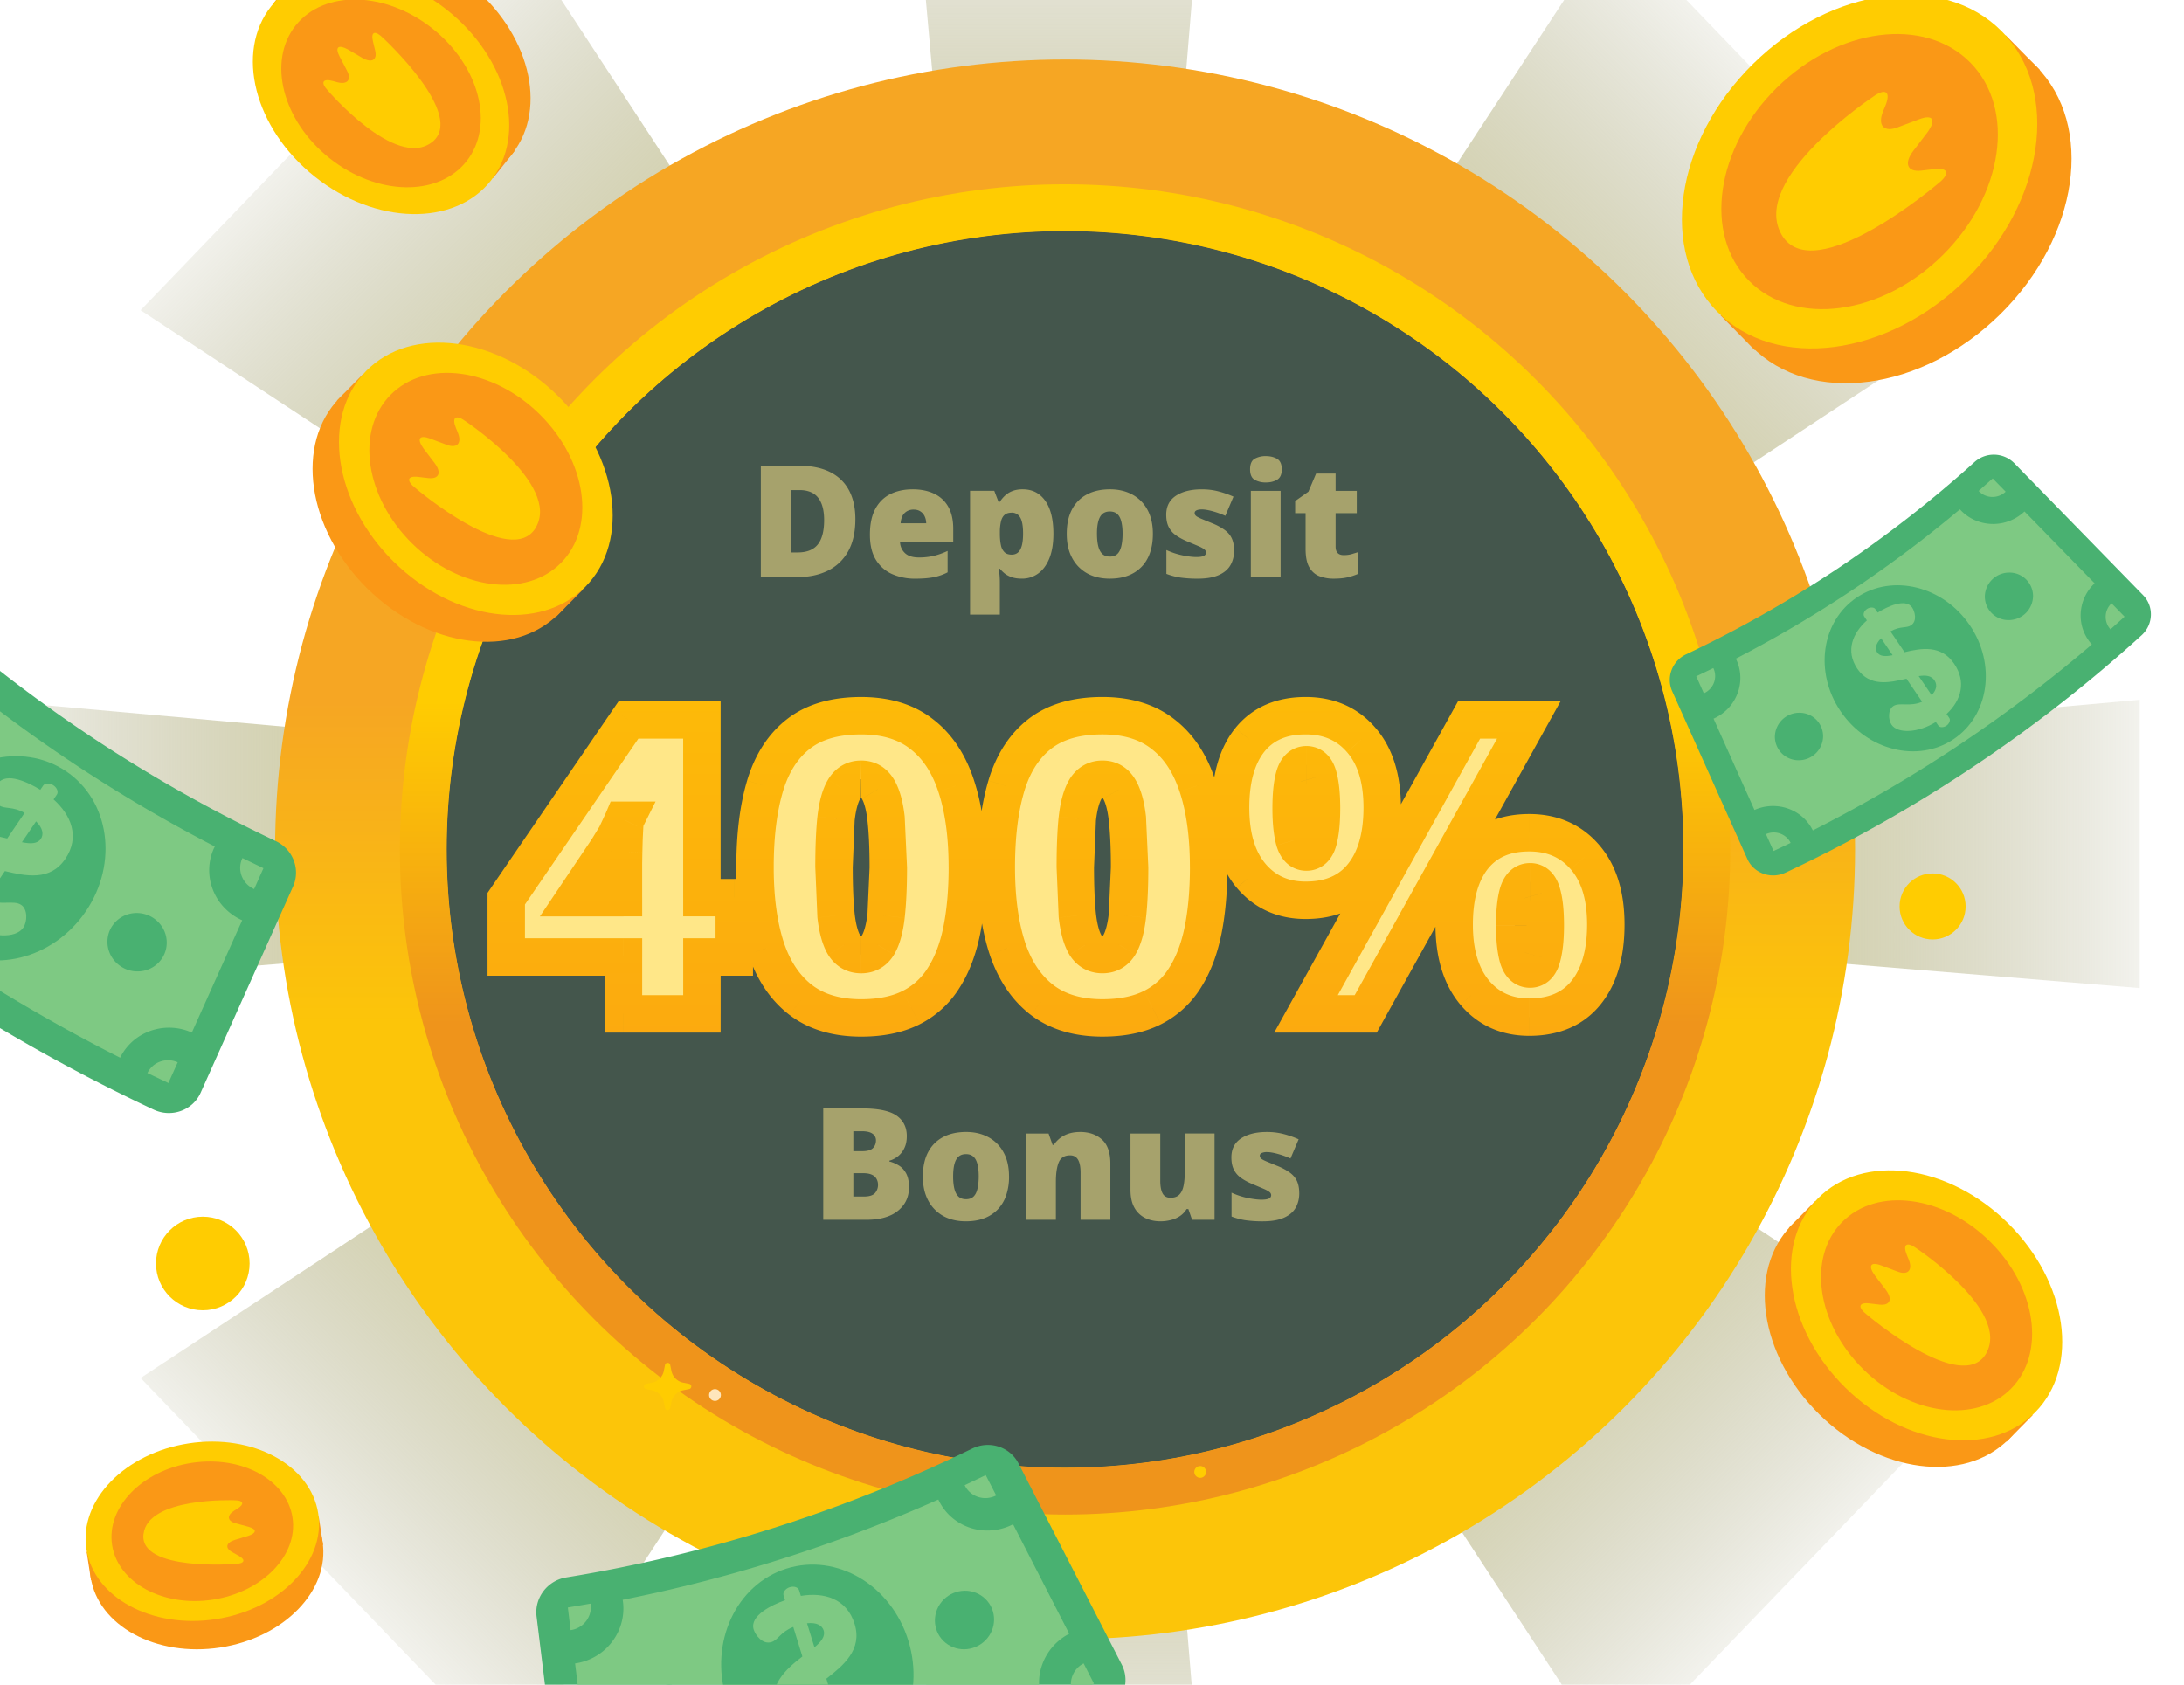 <svg xmlns="http://www.w3.org/2000/svg" xmlns:xlink="http://www.w3.org/1999/xlink" width="140" height="108" fill="none" xmlns:v="https://vecta.io/nano"><style><![CDATA[.B{fill:#ffcc01}.C{fill:#fa9816}.D{fill-rule:evenodd}.E{fill:#49b171}.F{fill:#7ec983}.G{color-interpolation-filters:sRGB}]]></style><g clip-path="url(#N)"><path d="M77.092-8.276H58.608l5.924 66.078h7.109l5.45-66.078z" fill="url(#C)"/><path d="M137.163 63.347V44.863l-66.078 5.924v7.109l66.078 5.45z" fill="url(#D)"/><path d="M-1 63.347V44.863l66.078 5.924v7.109L-1 63.347z" fill="url(#E)"/><path d="M127.236 19.887L103.441-4.85 66.462 51.613l4.998 4.998 55.777-36.724z" fill="url(#F)"/><path d="M9.012 19.887L32.807-4.85l36.979 56.463-4.998 4.998L9.012 19.887z" fill="url(#G)"/><path d="M77.093 116.505H58.609l5.924-66.078h7.109l5.45 66.078z" fill="url(#H)"/><path d="M127.236 88.342l-23.795 24.737-36.979-56.464 4.998-4.998 55.777 36.724z" fill="url(#I)"/><path d="M9.013 88.342l23.795 24.737 36.98-56.464-4.998-4.998L9.013 88.342z" fill="url(#J)"/><circle cx="68.274" cy="54.455" r="45.14" fill="#3a434b" stroke="url(#K)" stroke-width="11"/><g filter="url(#A)"><circle cx="68.274" cy="54.455" r="39.64" fill="#44564c"/></g><circle cx="68.274" cy="54.455" r="41.14" stroke="url(#L)" stroke-width="3"/><g fill="#a6a26c"><path d="M54.831 33.279c0 .83-.155 1.52-.464 2.07s-.745.964-1.309 1.24-1.219.41-1.977.41h-2.31V29.86h2.471c.768 0 1.419.132 1.953.395s.939.649 1.216 1.157.42 1.129.42 1.865zm-2.002.068c0-.433-.059-.791-.176-1.074s-.286-.5-.518-.64-.522-.215-.874-.215H50.7v3.999h.43c.586 0 1.016-.169 1.289-.508s.41-.863.41-1.562zm5.664-1.978c.537 0 1.001.094 1.392.283a2 2 0 0 1 .903.84c.212.374.317.843.317 1.406v.85h-3.413c.016.29.124.527.322.713s.498.278.889.278a4.08 4.08 0 0 0 .947-.102c.29-.068.588-.174.894-.317v1.372a3.31 3.31 0 0 1-.874.308c-.316.065-.715.098-1.196.098a3.59 3.59 0 0 1-1.494-.298 2.31 2.31 0 0 1-1.04-.923c-.254-.417-.376-.952-.376-1.607 0-.664.114-1.209.342-1.636s.547-.747.957-.952.887-.312 1.431-.312zm.068 1.299c-.225 0-.413.072-.566.215s-.238.361-.264.664h1.641c-.003-.163-.036-.311-.098-.444a.74.74 0 0 0-.273-.317c-.117-.078-.264-.117-.439-.117zm7.002-1.299c.612 0 1.092.246 1.44.737s.522 1.193.522 2.114c0 .628-.088 1.157-.264 1.587s-.417.749-.723.967a1.73 1.73 0 0 1-1.035.322c-.26 0-.482-.033-.664-.098s-.329-.147-.449-.244a2.14 2.14 0 0 1-.298-.298h-.059l.039.41c.013.146.02.317.02.513V39.4h-1.909v-7.934h1.553l.269.703h.088a2 2 0 0 1 .332-.396 1.42 1.42 0 0 1 .474-.293c.189-.075.41-.112.664-.112zm-.718 1.499c-.185 0-.332.044-.439.132s-.186.221-.234.4a2.97 2.97 0 0 0-.078.659v.151c0 .293.023.54.068.742a.86.86 0 0 0 .234.454c.11.104.264.151.459.151.159 0 .293-.046.4-.137s.189-.236.244-.435.083-.461.083-.786c0-.485-.064-.828-.19-1.03a.6.6 0 0 0-.547-.303zm9.058 1.353c0 .462-.064.872-.19 1.23s-.311.659-.552.903a2.37 2.37 0 0 1-.874.557c-.342.127-.727.186-1.157.186-.4 0-.768-.062-1.104-.186s-.622-.312-.869-.557-.439-.545-.576-.903-.2-.768-.2-1.23c0-.612.111-1.13.332-1.553a2.27 2.27 0 0 1 .957-.967c.413-.222.913-.332 1.489-.332.531 0 1.003.111 1.416.332a2.38 2.38 0 0 1 .972.967c.235.423.356.941.356 1.553zm-3.584 0c0 .316.028.583.083.801s.143.379.264.493.285.166.483.166.356-.055.474-.166.202-.278.254-.493.083-.485.083-.801-.028-.579-.083-.791-.138-.371-.259-.479-.277-.161-.479-.161c-.29 0-.5.12-.63.361s-.191.597-.191 1.069zm8.789 1.079c0 .351-.078.662-.234.933s-.407.482-.752.635-.793.23-1.353.23a7.96 7.96 0 0 1-1.059-.064c-.309-.042-.623-.124-.942-.244v-1.528c.348.16.703.275 1.064.347s.646.102.855.102c.215 0 .371-.023.469-.068s.151-.12.151-.215c0-.081-.034-.15-.103-.205s-.184-.125-.356-.2l-.718-.303c-.306-.127-.562-.265-.767-.415a1.43 1.43 0 0 1-.454-.537c-.101-.208-.151-.464-.151-.767 0-.54.208-.947.625-1.221s.968-.41 1.655-.41c.365 0 .708.041 1.03.122a6.19 6.19 0 0 1 1.001.347l-.522 1.23a5.4 5.4 0 0 0-.83-.298c-.28-.075-.503-.112-.669-.112-.15 0-.265.02-.347.059s-.122.096-.122.171c0 .068.028.129.083.181s.168.112.327.181l.698.288a3.8 3.8 0 0 1 .796.42c.208.15.368.325.469.537s.156.48.156.806zm2.983-3.833V37h-1.909v-5.532h1.909zm-.947-2.227c.274 0 .511.057.713.171s.308.34.308.679c0 .329-.103.552-.308.669s-.439.171-.713.171a1.42 1.42 0 0 1-.718-.171c-.195-.117-.293-.34-.293-.669 0-.338.098-.565.293-.679a1.42 1.42 0 0 1 .718-.171zm4.99 6.348c.172 0 .33-.018.474-.054l.449-.137v1.392c-.208.091-.43.164-.664.22s-.527.088-.889.088a2.51 2.51 0 0 1-.947-.166c-.273-.114-.487-.309-.64-.586s-.225-.669-.225-1.167v-2.28h-.669v-.776l.85-.601.493-1.162h1.25v1.108h1.357v1.431h-1.357v2.153c0 .179.046.314.137.405s.218.132.381.132zM52.772 71.061h2.49c1.032 0 1.768.153 2.207.459s.659.745.659 1.318c0 .313-.057.578-.171.796a1.43 1.43 0 0 1-.425.517c-.169.127-.343.213-.522.259v.049a2.17 2.17 0 0 1 .581.244c.195.111.356.278.483.503s.195.522.195.903c0 .433-.111.806-.332 1.118a2.11 2.11 0 0 1-.937.723c-.406.17-.89.249-1.45.249h-2.778V71.06zm1.929 2.739h.581c.319 0 .544-.065.674-.195s.195-.295.195-.483a.5.5 0 0 0-.225-.444c-.147-.104-.374-.156-.684-.156H54.7v1.279zm0 1.411v1.499h.679c.335 0 .57-.072.703-.215a.78.78 0 0 0 .2-.547.75.75 0 0 0-.088-.356.6.6 0 0 0-.288-.273c-.137-.068-.325-.107-.566-.107h-.64zm9.981.21a3.67 3.67 0 0 1-.191 1.23 2.41 2.41 0 0 1-.552.903 2.37 2.37 0 0 1-.874.557c-.342.127-.728.186-1.157.186-.4 0-.768-.062-1.104-.186s-.622-.312-.869-.557-.44-.545-.576-.903-.2-.768-.2-1.23c0-.612.111-1.13.332-1.553a2.27 2.27 0 0 1 .957-.967c.413-.222.913-.332 1.489-.332.531 0 1.003.111 1.416.332a2.38 2.38 0 0 1 .972.967c.235.423.356.941.356 1.553zm-3.584 0c0 .316.028.583.083.801s.143.379.264.493.285.166.483.166.356-.055.474-.166.202-.278.254-.493.083-.485.083-.801-.028-.579-.083-.791-.138-.371-.259-.479-.277-.161-.478-.161c-.29 0-.5.121-.63.361s-.19.597-.19 1.069zm8.14-2.852c.57 0 1.035.161 1.397.483s.542.838.542 1.548v3.6h-1.909v-3.018c0-.368-.054-.645-.161-.83s-.273-.283-.508-.283c-.361 0-.604.148-.728.444s-.186.715-.186 1.265V78.2h-1.909v-5.532h1.44l.259.732h.073a1.84 1.84 0 0 1 .42-.449c.163-.124.35-.218.561-.283s.448-.098.708-.098zm8.618.098V78.2h-1.44l-.239-.689h-.112a1.45 1.45 0 0 1-.435.454c-.172.114-.365.197-.576.249s-.431.083-.659.083c-.361 0-.689-.07-.981-.21a1.59 1.59 0 0 1-.693-.659c-.169-.299-.254-.685-.254-1.157v-3.603h1.909v3.022c0 .358.05.632.151.82s.273.278.508.278c.241 0 .426-.065.557-.195s.226-.322.278-.576.078-.563.078-.928v-2.422h1.909zm5.43 3.833c0 .352-.078.662-.234.933s-.407.482-.752.635-.793.23-1.353.23a7.96 7.96 0 0 1-1.06-.064c-.309-.042-.623-.124-.942-.244v-1.528c.348.16.703.275 1.064.347s.646.102.855.102c.215 0 .371-.023.469-.068s.151-.121.151-.215c0-.081-.034-.15-.102-.205s-.184-.125-.357-.2l-.718-.303c-.306-.127-.562-.265-.767-.415a1.43 1.43 0 0 1-.454-.537c-.101-.208-.151-.464-.151-.767 0-.54.208-.947.625-1.221s.968-.41 1.655-.41c.365 0 .708.041 1.03.122a5.91 5.91 0 0 1 1.001.347l-.522 1.23a5.4 5.4 0 0 0-.83-.298c-.28-.075-.503-.112-.669-.112a.82.82 0 0 0-.347.059c-.081.039-.122.096-.122.171 0 .068.028.129.083.181s.168.112.327.181l.698.288a3.8 3.8 0 0 1 .796.42c.208.15.368.326.469.537s.156.48.156.806z"/></g><g class="B"><circle cx="13" cy="81" r="3"/><circle cx="123.885" cy="58.111" r="2.117"/><circle cx="76.936" cy="94.364" r=".379"/></g><circle cx="45.832" cy="89.433" r=".379" fill="#fee6bc"/><path d="M43.793 89.128l.385-.078c.181-.037.181-.296 0-.333l-.385-.078a.96.96 0 0 1-.752-.751l-.078-.384c-.037-.181-.296-.181-.333 0l-.078.384a.96.96 0 0 1-.752.751l-.384.078c-.182.037-.182.296 0 .333l.384.078a.96.96 0 0 1 .752.751l.078.384c.037.181.296.181.333 0l.078-.384a.96.96 0 0 1 .752-.751z" class="B"/><g class="C"><path d="M14.113 105.621c4.104-.628 7.043-3.66 6.564-6.773s-4.194-5.128-8.299-4.5-7.043 3.66-6.564 6.772 4.195 5.128 8.299 4.501z"/><path d="M20.432 97.23l.279 1.818-14.876 2.259-.279-1.818 14.876-2.259z" class="D"/></g><path d="M13.836 103.803c4.104-.627 7.043-3.66 6.564-6.772s-4.194-5.128-8.299-4.5-7.043 3.66-6.564 6.773 4.194 5.128 8.299 4.5z" class="B"/><path d="M13.643 102.552c3.193-.489 5.48-2.848 5.107-5.269s-3.263-3.989-6.457-3.501-5.48 2.847-5.107 5.269 3.264 3.99 6.457 3.502z" class="C"/><path d="M9.199 98.357c.265-2.399 5.823-2.177 5.823-2.177.59-.002.67.242.192.542l-.205.127c-.485.303-.437.669.103.809l.827.226c.547.151.511.401-.041.583l-.836.252c-.567.171-.658.517-.191.779l.444.249c.463.262.356.497-.239.517 0 0-6.146.489-5.88-1.909l.002.002z" class="B D"/><g class="C"><path d="M116.613 90.664c-3.845-3.788-4.63-9.221-1.754-12.135s8.326-2.206 12.171 1.583 4.63 9.221 1.754 12.135-8.325 2.206-12.171-1.582z"/><path d="M116.35 77.012l-1.679 1.703 13.949 13.714 1.679-1.703-13.949-13.714z" class="D"/></g><path d="M118.29 88.96c-3.845-3.788-4.63-9.221-1.754-12.135s8.325-2.206 12.171 1.582 4.63 9.221 1.754 12.135-8.326 2.206-12.171-1.582z" class="B"/><path d="M119.447 87.789c-2.992-2.947-3.603-7.174-1.365-9.442s6.477-1.716 9.469 1.232 3.603 7.175 1.365 9.442-6.477 1.716-9.469-1.232z" class="C"/><path d="M127.323 86.756c1.548-2.729-4.476-6.73-4.476-6.73-.62-.452-.889-.256-.615.425l.119.29c.28.688-.05 1.038-.724.773l-1.044-.392c-.69-.258-.843.034-.401.645l.688.903c.467.612.299 1.046-.392.966l-.658-.077c-.687-.076-.753.252-.142.727 0 0 6.101 5.197 7.649 2.469l-.004.001z" class="B D"/><g class="C"><path d="M128.224 20.144c5.037-4.962 6.066-12.079 2.298-15.897s-10.906-2.889-15.943 2.073-6.065 12.079-2.298 15.897 10.906 2.889 15.943-2.073z"/><path d="M128.569 2.26l2.199 2.23-18.272 17.964-2.199-2.23L128.569 2.26z" class="D"/></g><path d="M126.027 17.913c5.037-4.962 6.066-12.079 2.298-15.897s-10.906-2.889-15.943 2.073-6.066 12.079-2.298 15.897 10.906 2.889 15.943-2.073z" class="B"/><path d="M124.512 16.378c3.919-3.861 4.72-9.398 1.789-12.368s-8.485-2.247-12.404 1.614-4.72 9.398-1.789 12.368 8.485 2.247 12.404-1.614z" class="C"/><path d="M114.194 15.025c-2.028-3.574 5.863-8.816 5.863-8.816.812-.592 1.166-.335.806.557l-.156.38c-.367.902.065 1.36.949 1.013l1.367-.514c.905-.338 1.105.044.526.845l-.902 1.183c-.612.801-.392 1.37.514 1.265l.861-.101c.9-.1.987.33.187.952 0 0-7.992 6.808-10.02 3.234l.005.001z" class="B D"/><g class="C"><path d="M23.555 37.738c-3.879-3.822-4.672-9.303-1.77-12.243s8.399-2.225 12.279 1.596 4.672 9.303 1.77 12.243-8.399 2.225-12.279-1.596z"/><path d="M23.29 23.965l-1.694 1.718 14.072 13.835 1.694-1.718L23.29 23.965z" class="D"/></g><path d="M25.247 36.02c-3.879-3.822-4.672-9.303-1.77-12.243s8.399-2.225 12.279 1.596 4.672 9.303 1.77 12.243-8.399 2.225-12.278-1.597z" class="B"/><path d="M26.414 34.838c-3.018-2.974-3.635-7.238-1.377-9.525s6.535-1.731 9.553 1.243 3.635 7.238 1.377 9.525-6.535 1.731-9.553-1.243z" class="C"/><path d="M34.36 33.796c1.562-2.753-4.515-6.79-4.515-6.79-.625-.456-.898-.258-.62.429l.12.293c.283.695-.05 1.047-.731.78l-1.053-.396c-.697-.26-.851.034-.405.651l.694.911c.472.617.302 1.055-.396.975l-.663-.078c-.693-.077-.76.255-.143.733 0 0 6.155 5.244 7.717 2.491l-.004.001z" class="B D"/><g class="C"><path d="M30.032-1.075c-3.887-3.089-8.935-3.202-11.276-.251s-1.087 7.847 2.8 10.936 8.935 3.202 11.276.251 1.087-7.847-2.799-10.936z"/><path d="M17.538.205l1.368-1.722L32.98 9.692l-1.368 1.722L17.538.205z" class="D"/></g><path d="M28.664.646c-3.887-3.089-8.935-3.202-11.276-.251s-1.087 7.847 2.799 10.937 8.935 3.202 11.276.251S32.551 3.735 28.664.646z" class="B"/><path d="M27.723 1.832c-3.024-2.404-6.952-2.491-8.773-.196s-.846 6.105 2.179 8.509 6.952 2.491 8.773.196.846-6.105-2.179-8.509z" class="C"/><path d="M27.657 9.139c-2.319 1.717-6.643-3.337-6.643-3.337-.481-.516-.332-.784.32-.609l.278.076c.66.179.942-.161.626-.748l-.474-.909c-.312-.602-.063-.774.545-.438l.901.528c.611.359.988.157.838-.466l-.143-.592c-.146-.619.147-.716.648-.211 0 0 5.425 4.992 3.106 6.709v-.004z" class="B D"/><path d="M114.457 55.945c8.332-3.912 16.028-9.042 22.821-15.215.76-.691.805-1.853.098-2.577l-8.257-8.461a1.85 1.85 0 0 0-2.555-.064c-5.514 4.979-11.741 9.131-18.474 12.317-.9.426-1.299 1.477-.9 2.368l4.818 10.752c.412.921 1.517 1.316 2.449.879z" class="E"/><g class="F"><path d="M112.466 51.925l-2.624-5.852c.149-.067.295-.146.435-.239 1.215-.81 1.618-2.361.993-3.607 2.565-1.326 5.06-2.795 7.453-4.39a77.77 77.77 0 0 0 6.913-5.184c.933 1.041 2.537 1.255 3.752.445a2.95 2.95 0 0 0 .388-.308l4.494 4.605c-.995.94-1.199 2.467-.416 3.618a2.75 2.75 0 0 0 .24.303c-2.727 2.331-5.601 4.504-8.583 6.492a90.78 90.78 0 0 1-9.306 5.43 2.68 2.68 0 0 0-.194-.334c-.784-1.151-2.29-1.538-3.545-.978zm1.223 2.633l-.486-1.081a1.21 1.21 0 0 1 1.493.41 1.22 1.22 0 0 1 .087.151l-1.094.52zm-4.47-10.111l-.486-1.089 1.095-.528c.256.526.085 1.176-.425 1.516a1.14 1.14 0 0 1-.184.101zm17.615-12.973l.903-.802.831.849c-.05.047-.103.091-.163.13a1.22 1.22 0 0 1-1.571-.178zm8.346 8.736a1.19 1.19 0 0 1 .176-1.532l.835.856-.902.813a1.21 1.21 0 0 1-.109-.137z"/></g><path d="M117.991 45.607c1.708 2.513 4.945 3.313 7.231 1.787s2.754-4.799 1.046-7.312-4.945-3.313-7.231-1.787-2.754 4.8-1.046 7.312z" class="E"/><path d="M124.094 46.285c-1.146.713-2.446.758-2.843.174-.211-.311-.241-.955.114-1.192.392-.262 1.076.064 1.848-.279l-1.005-1.479c-1.076.255-2.352.537-3.146-.632-.787-1.16-.287-2.304.61-3.103l-.173-.255c-.087-.128-.019-.347.187-.484.178-.118.436-.119.523.01l.155.228c.591-.369 1.784-.953 2.212-.323.167.246.34.861-.071 1.136-.308.206-.684.032-1.322.392l.904 1.333c1.062-.258 2.344-.49 3.181.743.769 1.132.486 2.316-.489 3.22l.18.265c.086.128-.01.365-.188.484-.206.138-.436.118-.522-.009l-.155-.228zm-2.772-4.281l-.738-1.087c-.365.363-.399.692-.25.911.179.264.534.267.988.176zm1.671 1.34l.831 1.224c.267-.285.402-.627.179-.956-.205-.301-.569-.337-1.01-.267z" class="F"/><g class="E"><path d="M130.324 38.208a1.56 1.56 0 0 1-1.544 1.545 1.51 1.51 0 0 1-1.546-1.501 1.56 1.56 0 0 1 1.544-1.544 1.51 1.51 0 0 1 1.546 1.501zm-13.458 8.987a1.56 1.56 0 0 1-1.545 1.544 1.51 1.51 0 0 1-1.546-1.501 1.56 1.56 0 0 1 1.544-1.544 1.51 1.51 0 0 1 1.547 1.501zM9.85 71.138a113.41 113.41 0 0 1-28.067-18.712c-.935-.849-.99-2.279-.121-3.169l10.154-10.405c.84-.861 2.236-.897 3.142-.079a93.74 93.74 0 0 0 22.72 15.148c1.107.524 1.598 1.817 1.108 2.912L12.86 70.056c-.507 1.133-1.866 1.619-3.012 1.081z"/></g><g class="F"><path d="M12.298 66.195l3.227-7.197a3.63 3.63 0 0 1-.535-.294c-1.494-.996-1.99-2.903-1.221-4.436a95.99 95.99 0 0 1-9.166-5.399 95.72 95.72 0 0 1-8.502-6.376c-1.147 1.28-3.12 1.543-4.613.547a3.6 3.6 0 0 1-.477-.379l-5.528 5.663c1.224 1.156 1.475 3.033.512 4.449a3.36 3.36 0 0 1-.295.373c3.354 2.867 6.888 5.539 10.555 7.984A111.52 111.52 0 0 0 7.7 67.809c.068-.14.149-.278.239-.411.964-1.416 2.817-1.891 4.359-1.202zm-1.504 3.237l.597-1.329c-.649-.291-1.429-.091-1.835.504a1.51 1.51 0 0 0-.107.185l1.346.639zm5.496-12.435l.598-1.338-1.347-.649c-.315.646-.104 1.445.522 1.864.072.049.148.09.226.124z"/></g><path d="M5.502 58.424c-2.1 3.091-6.082 4.075-8.893 2.198s-3.386-5.902-1.286-8.993 6.082-4.075 8.892-2.198 3.387 5.903 1.287 8.993z" class="E"/><path d="M-2.003 59.258c1.409.876 3.009.932 3.496.214.26-.382.296-1.174-.141-1.465-.482-.323-1.323.079-2.273-.344l1.236-1.819c1.324.314 2.893.66 3.869-.778.969-1.427.353-2.833-.75-3.816l.213-.314c.107-.157.023-.427-.23-.595-.219-.146-.536-.146-.643.012l-.19.28c-.727-.453-2.194-1.172-2.72-.397-.206.303-.419 1.059.087 1.397.379.253.842.04 1.626.482l-1.113 1.64c-1.306-.317-2.882-.603-3.912.914-.945 1.392-.597 2.849.602 3.961l-.221.326c-.107.157.012.449.231.595.253.169.536.145.642-.011l.19-.28zm3.409-5.265l.907-1.337c.449.447.491.851.308 1.121-.221.325-.657.328-1.215.216zm-2.055 1.648l-1.022 1.505c-.329-.351-.494-.771-.22-1.176.251-.37.699-.414 1.242-.329z" class="F"/><g class="E"><path d="M6.887 60.378c0 1.034.85 1.884 1.9 1.899s1.9-.811 1.901-1.846-.85-1.884-1.899-1.899-1.902.812-1.902 1.846zm63.981 49.36c-10.162 4.991-21.002 8.434-32.151 10.208-1.247.199-2.397-.651-2.549-1.886l-1.773-14.431c-.147-1.194.697-2.306 1.903-2.502a93.72 93.72 0 0 0 26.027-8.263c1.101-.536 2.417-.112 2.965.956l6.616 12.892c.567 1.104.097 2.468-1.039 3.026z"/></g><g class="F"><path d="M68.54 104.737l-3.6-7.018c-.179.092-.367.171-.564.233-1.711.544-3.51-.262-4.226-1.82a96.01 96.01 0 0 1-9.944 3.779 95.53 95.53 0 0 1-10.291 2.65c.282 1.696-.746 3.4-2.457 3.943-.197.064-.397.108-.594.136l.965 7.855c1.668-.233 3.29.745 3.793 2.381a3.39 3.39 0 0 1 .107.464 111.25 111.25 0 0 0 12.83-3.247 111.68 111.68 0 0 0 12.367-4.758 3.24 3.24 0 0 1-.171-.444c-.502-1.637.285-3.38 1.787-4.154zm1.587 3.197l-.664-1.297c-.633.325-.964 1.059-.754 1.748.021.069.047.136.077.2l1.341-.651zm-6.269-12.063l-.671-1.303-1.349.645c.307.649 1.063.985 1.781.757.083-.026.163-.059.238-.099zm-25.996 6.934l-1.462.25.175 1.451a1.5 1.5 0 0 0 1.287-1.701z"/></g><path d="M58.227 105.183c1.1 3.571-.622 7.294-3.844 8.315s-6.724-1.047-7.823-4.619.622-7.294 3.844-8.314 6.725 1.047 7.823 4.618z" class="E"/><path d="M54.186 111.562c1.565-.552 2.609-1.766 2.353-2.595-.136-.442-.731-.965-1.232-.807-.553.175-.766 1.083-1.689 1.56l-.647-2.102c1.073-.837 2.324-1.846 1.812-3.507-.508-1.648-1.991-2.046-3.447-1.8l-.112-.362c-.055-.182-.319-.285-.608-.193-.25.08-.449.328-.393.509l.1.324c-.809.285-2.286.98-2.011 1.875.108.351.565.989 1.145.806.434-.138.557-.632 1.393-.968l.584 1.893c-1.064.821-2.273 1.873-1.732 3.625.495 1.608 1.85 2.247 3.468 2.006l.116.377c.056.181.358.271.609.191.29-.091.448-.327.392-.508l-.1-.324zm-1.978-5.952l-.476-1.544c.629-.071.971.148 1.067.46.116.375-.155.718-.591 1.084zm.002 2.634l.535 1.738c-.48.038-.911-.096-1.055-.564-.132-.428.114-.804.52-1.174z" class="F"/><g class="E"><path d="M41.642 111.332c.807.647 2.003.515 2.67-.295s.554-1.991-.253-2.638-2.001-.514-2.669.296-.554 1.991.252 2.637zm18.975-6.009c.807.648 2.002.515 2.67-.296s.555-1.99-.252-2.637-2.002-.514-2.669.295-.555 1.992.251 2.638z"/></g><g filter="url(#B)"><path d="M47.069 61.352h-2.075V65h-5.027v-3.648h-7.515v-3.738l7.837-11.46h4.705v11.395h2.075v3.803zm-7.103-3.803v-2.191l.013-.748.026-.902.039-.773.039-.348h-.142l-.451.967-.541.889-2.088 3.107h3.107zm22.043-1.947c0 1.513-.12 2.866-.361 4.061-.241 1.186-.627 2.196-1.16 3.029A5.19 5.19 0 0 1 58.4 64.6c-.868.438-1.934.657-3.197.657-1.573 0-2.862-.382-3.867-1.147-1.005-.773-1.749-1.878-2.23-3.313-.473-1.444-.709-3.175-.709-5.195 0-2.037.215-3.777.645-5.221.438-1.452 1.156-2.565 2.153-3.339s2.333-1.16 4.009-1.16c1.573 0 2.857.387 3.854 1.16 1.005.765 1.749 1.873 2.23 3.326.481 1.444.722 3.188.722 5.234zm-8.547 0l.129 3.094c.095.834.266 1.461.516 1.882a1.22 1.22 0 0 0 1.096.619 1.19 1.19 0 0 0 1.083-.619c.249-.421.421-1.044.516-1.869.094-.834.142-1.869.142-3.107l-.142-3.12c-.095-.834-.266-1.461-.516-1.882-.249-.43-.61-.645-1.083-.645s-.838.215-1.096.645c-.249.421-.421 1.048-.516 1.882-.086.834-.129 1.873-.129 3.12zm24.015 0c0 1.513-.12 2.866-.361 4.061-.241 1.186-.627 2.196-1.16 3.029a5.19 5.19 0 0 1-2.088 1.908c-.868.438-1.934.657-3.197.657-1.573 0-2.862-.382-3.867-1.147-1.005-.773-1.749-1.878-2.23-3.313-.473-1.444-.709-3.175-.709-5.195 0-2.037.215-3.777.645-5.221.438-1.452 1.156-2.565 2.153-3.339s2.333-1.16 4.009-1.16c1.573 0 2.857.387 3.854 1.16 1.005.765 1.749 1.873 2.23 3.326.481 1.444.722 3.188.722 5.234zm-8.546 0l.129 3.094c.095.834.266 1.461.516 1.882a1.22 1.22 0 0 0 1.096.619 1.19 1.19 0 0 0 1.083-.619c.249-.421.421-1.044.516-1.869.094-.834.142-1.869.142-3.107l-.142-3.12c-.095-.834-.266-1.461-.516-1.882-.249-.43-.61-.645-1.083-.645s-.838.215-1.096.645c-.249.421-.421 1.048-.516 1.882-.086.834-.129 1.873-.129 3.12zm14.76-9.719c1.478 0 2.664.516 3.558 1.547.902 1.031 1.353 2.479 1.353 4.344s-.421 3.322-1.263 4.37-2.058 1.573-3.648 1.573c-1.444 0-2.608-.524-3.493-1.573-.877-1.048-1.315-2.505-1.315-4.37s.412-3.313 1.237-4.344c.834-1.031 2.024-1.547 3.571-1.547zm.052 3.145c-.37 0-.627.253-.773.761-.138.498-.206 1.177-.206 2.037 0 .842.069 1.521.206 2.037.146.507.404.761.773.761s.623-.249.761-.748c.138-.507.206-1.19.206-2.05s-.069-1.538-.206-2.037c-.138-.507-.391-.761-.761-.761zM98 46.154L87.546 65h-3.828l10.454-18.846H98zm.026 7.232c1.478 0 2.664.516 3.558 1.547.902 1.031 1.353 2.479 1.353 4.344 0 1.856-.421 3.309-1.263 4.357s-2.058 1.573-3.648 1.573c-1.444 0-2.608-.524-3.493-1.573-.876-1.048-1.315-2.501-1.315-4.357 0-1.865.412-3.313 1.237-4.344.834-1.031 2.024-1.547 3.571-1.547zm.051 3.145c-.369 0-.627.253-.773.761-.138.498-.206 1.177-.206 2.037 0 .842.069 1.521.206 2.037.146.507.404.761.773.761s.623-.249.761-.748c.146-.507.219-1.19.219-2.05 0-.894-.073-1.581-.219-2.062-.138-.49-.391-.735-.761-.735z" fill="#ffe788"/><path d="M47.069 61.352v1.2h1.2v-1.2h-1.2zm-2.075 0v-1.2h-1.2v1.2h1.2zm0 3.648v1.2h1.2V65h-1.2zm-5.027 0h-1.2v1.2h1.2V65zm0-3.648h1.2v-1.2h-1.2v1.2zm-7.515 0h-1.2v1.2h1.2v-1.2zm0-3.738l-.991-.677-.209.306v.371h1.2zm7.837-11.46v-1.2h-.633l-.357.523.99.677zm4.705 0h1.2v-1.2h-1.2v1.2zm0 11.395h-1.2v1.2h1.2v-1.2zm2.075 0h1.2v-1.2h-1.2v1.2zm-7.103 0v1.2h1.2v-1.2h-1.2zm.039-3.841l-1.198-.067-.001.016v.016l1.2.034zm.039-.773l-1.196-.096-.002.023-.001.023 1.199.05zm.039-.348l1.073.537.868-1.737h-1.942v1.2zm-.142 0v-1.2h-.796l-.31.733 1.106.467zm-.451.967l1.051.58.004-.007.004-.008-1.059-.565zm-.541.889l.996.669.005-.008.005-.008-1.006-.654zm-2.088 3.107l-.996-.669-1.257 1.869h2.253v-1.2zm10.209 2.603h-2.075v2.4h2.075v-2.4zm-3.275 1.2V65h2.4v-3.648h-2.4zm1.2 2.448h-5.027v2.4h5.027v-2.4zM41.166 65v-3.648h-2.4V65h2.4zm-1.2-4.848h-7.515v2.4h7.515v-2.4zm-6.315 1.2v-3.738h-2.4v3.738h2.4zm-.21-3.061l7.838-11.46-1.981-1.355-7.838 11.46 1.981 1.355zm6.847-10.937h4.705v-2.4h-4.705v2.4zm3.505-1.2v11.395h2.4V46.154h-2.4zm1.2 12.595h2.075v-2.4h-2.075v2.4zm.875-1.2v3.803h2.4v-3.803h-2.4zm-4.703 0v-2.191h-2.4v2.191h2.4zm0-2.191l.012-.713-2.399-.069-.013.782h2.4zm.012-.713l.006-.226.006-.225.003-.113.003-.113.007-.226-2.399-.069-.001.028-.001.028-.001.028-.001.028v.028l-.001.028-.001.021v.021l-.007.24-.003.113-.003.113-.003.113-.003.113 2.399.069zm.024-.87l.039-.79-2.398-.1-.038.757 2.396.133zm.037-.744l.019-.211.001-.01-.012.058-.021.078-.024.069a1.17 1.17 0 0 1-.048.109l-2.147-1.073c-.07.14-.096.265-.099.278l-.019.099-.017.127-.026.285 2.392.191zm-1.157-1.644h-.142v2.4h.142v-2.4zm-1.247.733l-.404.869 2.118 1.129a13.23 13.23 0 0 0 .498-1.065l-2.211-.934zm-.396.854l-.497.815 2.012 1.308.586-.964-2.101-1.159zm-.487.8l-2.088 3.107 1.992 1.339 2.088-3.107-1.992-1.339zm-1.092 4.976h3.107v-2.4H36.86v2.4zm24.789.914l1.176.239V59.9l-1.176-.237zm-1.16 3.029l-1.011-.646-.005.008 1.016.639zm-9.152 1.418l-.732.951.005.004.727-.955zm-2.23-3.313l-1.14.373.003.008 1.138-.382zm-.064-10.416l-1.149-.347-.001.004 1.15.342zm10.016-3.339l-.736.948.009.007.727-.955zm2.23 3.326l-1.139.377.001.002 1.138-.38zm-7.696 8.327l-1.194.123.001.012 1.192-.135zm.516 1.882l-1.033.611.007.012.008.012 1.018-.636zm2.178 0l1.027.621.006-.009-1.033-.611zm.516-1.869l1.192.137v-.001l-1.192-.135zm0-6.226l-1.192.135 1.192-.135zm-.516-1.882l-1.038.602.005.009 1.033-.611zm-2.178 0l-1.029-.617-.004.006 1.033.611zm-.516 1.882l-1.192-.135-.001.012 1.194.123zm7.218 3.12c0 1.451-.116 2.723-.337 3.824l2.353.474c.26-1.288.385-2.724.385-4.297h-2.4zm-.337 3.822c-.218 1.072-.558 1.937-.995 2.622l2.022 1.293c.628-.983 1.061-2.138 1.325-3.437l-2.352-.477zm-1 2.629a3.99 3.99 0 0 1-1.613 1.475l1.082 2.142a6.39 6.39 0 0 0 2.563-2.34l-2.032-1.278zm-1.613 1.475c-.658.332-1.526.529-2.656.529v2.4c1.397 0 2.66-.242 3.738-.786l-1.082-2.142zm-2.656.529c-1.376 0-2.391-.332-3.141-.902l-1.453 1.91c1.261.959 2.824 1.392 4.594 1.392v-2.4zm-3.136-.898c-.782-.602-1.404-1.49-1.824-2.743l-2.276.763c.542 1.617 1.408 2.938 2.636 3.883l1.463-1.902zm-1.821-2.735c-.423-1.291-.649-2.89-.649-4.822h-2.4c0 2.107.246 3.972.769 5.568l2.281-.747zm-.649-4.822c0-1.959.207-3.577.595-4.878l-2.3-.685c-.472 1.586-.694 3.448-.694 5.563h2.4zm.593-4.874c.381-1.263.977-2.145 1.739-2.737l-1.471-1.896c-1.231.955-2.071 2.298-2.566 3.94l2.298.693zm1.739-2.737c.727-.564 1.777-.908 3.273-.908v-2.4c-1.855 0-3.477.429-4.745 1.412l1.471 1.896zm3.273-.908c1.373 0 2.38.335 3.119.908l1.471-1.896c-1.255-.974-2.818-1.412-4.59-1.412v2.4zm3.128.915c.775.59 1.396 1.476 1.818 2.748l2.278-.755c-.541-1.633-1.407-2.964-2.643-3.903l-1.453 1.91zm1.818 2.75c.429 1.287.66 2.896.66 4.854h2.4c0-2.133-.25-4.013-.784-5.613l-2.277.759zm-7.886 4.854l.135 3.217 2.387-.246c-.08-.779-.123-1.766-.123-2.971h-2.4zm.136 3.229c.102.898.299 1.723.675 2.358l2.065-1.222c-.122-.207-.269-.637-.356-1.406l-2.385.27zm.69 2.383c.469.751 1.213 1.183 2.113 1.183v-2.4a.21.21 0 0 1-.047-.004c.005-.002-.01-.018-.031-.051l-2.035 1.272zm2.113 1.183c.903 0 1.649-.435 2.11-1.198l-2.054-1.241c-.019.031-.032.045-.035.049.019-.011.025-.013.025-.013a.2.2 0 0 1-.045.004v2.4zm2.116-1.208c.375-.634.573-1.452.675-2.344l-2.384-.273c-.087.758-.233 1.186-.356 1.395l2.065 1.222zm.675-2.345c.101-.894.15-1.978.15-3.242h-2.4l-.134 2.971 2.385.27zm.15-3.242l-.15-3.255-2.385.27c.088.773.134 1.764.134 2.984h2.4zm-.15-3.255c-.102-.898-.299-1.722-.675-2.358l-2.065 1.222c.122.207.269.637.356 1.406l2.385-.27zm-.67-2.349c-.45-.777-1.194-1.242-2.121-1.242v2.4c.027 0 .037.003.034.002s-.013-.004-.023-.01c-.003.001.012.018.033.054l2.076-1.204zm-2.121-1.242c-.924 0-1.666.462-2.125 1.227l2.058 1.235c.023-.038.04-.058.047-.065l.019-2.397zm-2.128 1.233c-.376.636-.573 1.46-.675 2.358l2.385.27c.087-.769.234-1.199.356-1.406l-2.065-1.222zm-.677 2.37c-.092.889-.135 1.973-.135 3.243h2.4l.123-2.996-2.387-.246zm24.719 7.303l1.176.239V59.9l-1.176-.237zm-1.16 3.029l-1.011-.646-.005.008 1.016.639zm-9.152 1.418l-.732.951.005.004.727-.955zm-2.23-3.313l-1.141.373.003.008 1.138-.382zm-.064-10.416l-1.149-.347-.001.004 1.15.342zm10.016-3.339l-.736.948.009.007.727-.955zm2.23 3.326l-1.139.377.001.002 1.138-.38zm-7.696 8.327l-1.194.123.001.012 1.192-.135zm.516 1.882l-1.033.611.007.012.008.012 1.018-.636zm2.178 0l1.027.621.006-.009-1.033-.611zm.516-1.869l1.192.137v-.001l-1.192-.135zm0-6.226l-1.192.135 1.192-.135zm-.516-1.882l-1.038.602.005.009 1.033-.611zm-2.178 0l-1.029-.617-.004.006 1.033.611zm-.516 1.882l-1.192-.135-.001.012 1.194.123zm7.218 3.12c0 1.451-.116 2.723-.337 3.824l2.353.474c.26-1.288.385-2.724.385-4.297h-2.4zm-.337 3.822c-.218 1.072-.558 1.937-.995 2.622l2.022 1.293c.628-.983 1.061-2.138 1.325-3.437l-2.352-.477zm-1 2.629a3.99 3.99 0 0 1-1.613 1.475l1.082 2.142a6.39 6.39 0 0 0 2.563-2.34l-2.032-1.278zm-1.613 1.475c-.658.332-1.526.529-2.656.529v2.4c1.397 0 2.66-.242 3.738-.786l-1.082-2.142zm-2.656.529c-1.376 0-2.391-.332-3.141-.902l-1.453 1.91c1.261.959 2.824 1.392 4.594 1.392v-2.4zm-3.136-.898c-.782-.602-1.404-1.49-1.824-2.743l-2.275.763c.542 1.617 1.408 2.938 2.636 3.883l1.463-1.902zm-1.821-2.735c-.423-1.291-.649-2.89-.649-4.822h-2.4c0 2.107.246 3.972.769 5.568l2.281-.747zm-.649-4.822c0-1.959.207-3.577.595-4.878l-2.3-.685c-.472 1.586-.694 3.448-.694 5.563h2.4zm.593-4.874c.381-1.263.977-2.145 1.739-2.737l-1.471-1.896c-1.231.955-2.071 2.298-2.566 3.94l2.298.693zm1.739-2.737c.727-.564 1.777-.908 3.273-.908v-2.4c-1.855 0-3.477.429-4.745 1.412l1.471 1.896zm3.273-.908c1.373 0 2.38.335 3.119.908l1.471-1.896c-1.255-.974-2.818-1.412-4.59-1.412v2.4zm3.128.915c.775.59 1.396 1.476 1.817 2.748l2.278-.755c-.541-1.633-1.407-2.964-2.643-3.903l-1.453 1.91zm1.818 2.75c.429 1.287.66 2.896.66 4.854h2.4c0-2.133-.25-4.013-.783-5.613l-2.277.759zm-7.886 4.854l.135 3.217 2.387-.246c-.08-.779-.123-1.766-.123-2.971h-2.4zm.137 3.229c.102.898.299 1.723.675 2.358l2.065-1.222c-.122-.207-.269-.637-.356-1.406l-2.385.27zm.69 2.383c.469.751 1.212 1.183 2.113 1.183v-2.4a.21.21 0 0 1-.047-.004c.005-.002-.01-.018-.031-.051l-2.035 1.272zm2.113 1.183c.903 0 1.649-.435 2.11-1.198l-2.054-1.241a.27.27 0 0 1-.035.049c.018-.011.025-.013.025-.013s-.015.004-.045.004v2.4zm2.116-1.208c.375-.634.573-1.452.675-2.344l-2.384-.273c-.087.758-.233 1.186-.356 1.395l2.065 1.222zm.675-2.345c.101-.894.149-1.978.149-3.242h-2.4l-.134 2.971 2.385.27zm.149-3.242l-.149-3.255-2.385.27c.088.773.134 1.764.134 2.984h2.4zm-.149-3.255c-.102-.898-.299-1.722-.675-2.358l-2.065 1.222c.122.207.269.637.356 1.406l2.385-.27zm-.67-2.349c-.45-.777-1.194-1.242-2.121-1.242v2.4c.027 0 .037.003.034.002s-.012-.004-.023-.01c-.003.001.012.018.033.054l2.076-1.204zm-2.121-1.242c-.924 0-1.666.462-2.125 1.227l2.058 1.235c.023-.038.04-.058.047-.065l.019-2.397zm-2.128 1.233c-.376.636-.573 1.46-.675 2.358l2.385.27c.087-.769.234-1.199.356-1.406l-2.065-1.222zm-.677 2.37c-.092.889-.135 1.973-.135 3.243h2.4l.123-2.996-2.387-.246zm19.382-4.93l-.907.786.004.004.903-.79zm-7.051 8.714l-.921.77.004.004.917-.774zm-.077-8.714l-.933-.754-.004.005.937.75zm2.849 2.359l-1.153-.332-.004.013 1.157.319zm0 4.073l-1.159.309.003.012.003.011 1.153-.332zm1.534.013l1.157.319.001-.005-1.158-.314zm0-4.086l-1.158.314.001.005 1.157-.319zM98 46.154l1.049.582.989-1.782H98v1.2zM87.546 65v1.2h.707l.343-.618L87.546 65zm-3.828 0l-1.049-.582-.989 1.782h2.038V65zm10.454-18.846v-1.2h-.707l-.343.618 1.049.582zm7.413 8.779l-.907.786.004.004.903-.79zm-7.052 8.701l-.921.77.004.004.917-.774zm-.077-8.701l-.933-.754-.004.005.937.75zm2.849 2.359l-1.153-.332-.004.013 1.157.319zm0 4.073l-1.159.309.003.012.003.011 1.153-.332zm1.534.013l-1.153-.332-.004.013 1.157.319zm0-4.112l-1.155.324.004.012.004.012 1.148-.349zM83.691 47.083c1.163 0 2.006.388 2.651 1.133l1.814-1.572c-1.142-1.318-2.671-1.961-4.465-1.961v2.4zm2.655 1.137c.651.744 1.057 1.874 1.057 3.554h2.4c0-2.05-.497-3.816-1.65-5.134l-1.806 1.58zm1.057 3.554c0 1.696-.383 2.852-.999 3.618l1.871 1.503c1.069-1.331 1.528-3.088 1.528-5.121h-2.4zm-.999 3.618c-.572.712-1.412 1.124-2.712 1.124v2.4c1.88 0 3.471-.636 4.584-2.021l-1.871-1.503zm-2.712 1.124c-1.111 0-1.933-.384-2.576-1.147l-1.834 1.548c1.127 1.334 2.634 1.999 4.41 1.999v-2.4zm-2.573-1.142c-.64-.765-1.035-1.914-1.035-3.6h-2.4c0 2.044.481 3.808 1.594 5.14l1.841-1.539zm-1.035-3.6c0-1.702.378-2.849.975-3.595l-1.874-1.499c-1.053 1.316-1.501 3.067-1.501 5.094h2.4zm.971-3.59c.567-.701 1.386-1.101 2.638-1.101v-2.4c-1.842 0-3.403.631-4.504 1.992l1.866 1.509zm2.689-.356c-.492 0-.953.182-1.312.535-.329.323-.509.727-.615 1.094l2.306.664c.04-.14.062-.116-.009-.047-.04.039-.1.083-.177.114s-.146.04-.193.04v-2.4zm-1.93 1.641c-.179.648-.249 1.45-.249 2.356h2.4c0-.813.067-1.369.163-1.718l-2.314-.638zm-.249 2.356c0 .894.072 1.689.247 2.346l2.319-.618c-.1-.374-.166-.937-.166-1.727h-2.4zm.253 2.369c.106.367.286.771.615 1.094.359.353.82.535 1.312.535v-2.4c.047 0 .116.009.193.04s.137.075.177.114c.071.069.049.093.009-.047l-2.306.664zm1.927 1.628a1.84 1.84 0 0 0 1.309-.531c.331-.325.508-.731.609-1.097l-2.314-.638c-.037.132-.055.1.022.024a.56.56 0 0 1 .184-.118c.078-.031.145-.039.19-.039v2.4zm1.919-1.633c.177-.653.248-1.456.248-2.364h-2.4c0 .811-.067 1.375-.164 1.736l2.316.628zm.248-2.364c0-.906-.071-1.708-.249-2.356l-2.314.638c.096.349.163.905.163 1.718h2.4zm-.248-2.351c-.1-.368-.275-.777-.603-1.105-.359-.359-.824-.542-1.316-.542v2.4c-.047 0-.118-.009-.197-.041s-.142-.078-.184-.12c-.075-.075-.054-.103-.016.036l2.316-.628zm11.289-3.903L86.496 64.418l2.099 1.164 10.454-18.846-2.099-1.164zM87.546 63.8h-3.828v2.4h3.828v-2.4zm-2.779 1.782l10.454-18.846-2.099-1.164-10.454 18.846 2.099 1.164zm9.405-18.228H98v-2.4h-3.829v2.4zm3.854 7.232c1.163 0 2.006.388 2.651 1.133l1.813-1.572c-1.142-1.318-2.671-1.961-4.464-1.961v2.4zm2.655 1.137c.651.744 1.056 1.874 1.056 3.554h2.4c0-2.05-.497-3.816-1.65-5.134l-1.806 1.58zm1.056 3.554c0 1.686-.383 2.838-.999 3.605l1.871 1.503c1.069-1.33 1.528-3.082 1.528-5.108h-2.4zm-.999 3.605c-.572.712-1.412 1.124-2.712 1.124v2.4c1.88 0 3.471-.636 4.583-2.021l-1.871-1.503zm-2.712 1.124c-1.111 0-1.933-.384-2.577-1.147l-1.834 1.548c1.126 1.334 2.634 1.998 4.41 1.998v-2.4zm-2.573-1.142c-.641-.766-1.036-1.912-1.036-3.587h-2.4c0 2.037.482 3.796 1.594 5.127l1.841-1.539zm-1.036-3.587c0-1.703.378-2.849.975-3.595l-1.874-1.499c-1.053 1.316-1.5 3.066-1.5 5.094h2.4zm.971-3.59c.567-.701 1.385-1.101 2.638-1.101v-2.4c-1.842 0-3.403.631-4.504 1.993l1.867 1.509zm2.689-.356c-.492 0-.953.182-1.312.535-.329.323-.509.727-.615 1.094l2.306.664c.04-.14.062-.117-.009-.047-.04.04-.1.083-.177.114s-.146.04-.194.04v-2.4zm-1.93 1.641c-.179.648-.249 1.45-.249 2.356h2.4c0-.813.067-1.369.163-1.718l-2.314-.638zm-.249 2.356c0 .894.072 1.689.247 2.346l2.319-.618c-.1-.374-.166-.937-.166-1.727h-2.4zm.253 2.369c.106.367.286.771.615 1.094.359.353.82.535 1.312.535v-2.4c.047 0 .116.009.194.04s.137.075.177.114c.071.069.049.093.009-.047l-2.306.664zm1.926 1.628a1.84 1.84 0 0 0 1.309-.531c.33-.325.508-.731.609-1.097l-2.314-.638c-.037.132-.055.1.022.024.043-.042.105-.087.184-.118s.145-.039.19-.039v2.4zm1.914-1.615c.19-.661.266-1.471.266-2.382h-2.4c0 .808-.07 1.364-.172 1.717l2.306.665zm.266-2.382c0-.935-.074-1.761-.271-2.411l-2.297.697c.095.313.167.862.167 1.714h2.4zm-.264-2.387c-.102-.364-.282-.768-.615-1.09-.362-.35-.822-.521-1.301-.521v2.4a.51.51 0 0 1-.184-.037.56.56 0 0 1-.183-.116c-.08-.077-.064-.113-.028.012l2.311-.649z" fill="url(#M)"/></g></g><defs><filter id="A" x="25.634" y="11.815" width="85.28" height="85.28" filterUnits="userSpaceOnUse" class="G"><feFlood flood-opacity="0"/><feBlend in="SourceGraphic" result="B"/><feColorMatrix in="SourceAlpha" values="0 0 0 0 0 0 0 0 0 0 0 0 0 0 0 0 0 0 127 0" result="C"/><feOffset/><feGaussianBlur stdDeviation="9.621"/><feComposite in2="C" operator="arithmetic" k2="-1" k3="1"/><feColorMatrix values="0 0 0 0 1 0 0 0 0 0.8 0 0 0 0 0.004 0 0 0 0.6 0"/><feBlend in2="B"/></filter><filter id="B" x="16.866" y="30.298" width="101.657" height="50.545" filterUnits="userSpaceOnUse" class="G"><feFlood flood-opacity="0" result="A"/><feColorMatrix in="SourceAlpha" values="0 0 0 0 0 0 0 0 0 0 0 0 0 0 0 0 0 0 127 0" result="B"/><feOffset/><feGaussianBlur stdDeviation="7.793"/><feComposite in2="B" operator="out"/><feColorMatrix values="0 0 0 0 1 0 0 0 0 0.8 0 0 0 0 0.004 0 0 0 0.6 0"/><feBlend in2="A"/><feBlend in="SourceGraphic" result="D"/><feColorMatrix in="SourceAlpha" values="0 0 0 0 0 0 0 0 0 0 0 0 0 0 0 0 0 0 127 0" result="B"/><feOffset/><feGaussianBlur stdDeviation="2.731"/><feComposite in2="B" operator="arithmetic" k2="-1" k3="1"/><feColorMatrix values="0 0 0 0 1 0 0 0 0 0.869 0 0 0 0 0.404 0 0 0 1 0"/><feBlend in2="D" result="E"/><feColorMatrix in="SourceAlpha" values="0 0 0 0 0 0 0 0 0 0 0 0 0 0 0 0 0 0 127 0" result="B"/><feOffset/><feGaussianBlur stdDeviation=".869"/><feComposite in2="B" operator="arithmetic" k2="-1" k3="1"/><feColorMatrix values="0 0 0 0 0.446 0 0 0 0 0.352 0 0 0 0 0.11 0 0 0 1 0"/><feBlend in2="E"/></filter><linearGradient id="C" x1="67.85" y1="-12.893" x2="67.85" y2="57.802" xlink:href="#O"><stop stop-color="#817f51" stop-opacity="0"/><stop offset=".609" stop-color="#d9d48f"/></linearGradient><linearGradient id="D" x1="141.78" y1="54.105" x2="71.085" y2="54.105" xlink:href="#O"><stop stop-color="#817f51" stop-opacity="0"/><stop offset=".609" stop-color="#d9d48f"/></linearGradient><linearGradient id="E" x1="-5.617" y1="54.105" x2="65.078" y2="54.105" xlink:href="#O"><stop stop-color="#817f51" stop-opacity="0"/><stop offset=".609" stop-color="#d9d48f"/></linearGradient><linearGradient id="F" x1="118.839" y1="4.019" x2="68.853" y2="54.004" xlink:href="#O"><stop stop-color="#817f51" stop-opacity="0"/><stop offset=".609" stop-color="#d9d48f"/></linearGradient><linearGradient id="G" x1="17.41" y1="4.019" x2="67.395" y2="54.004" xlink:href="#O"><stop stop-color="#817f51" stop-opacity="0"/><stop offset=".609" stop-color="#d9d48f"/></linearGradient><linearGradient id="H" x1="67.851" y1="121.122" x2="67.851" y2="50.427" xlink:href="#O"><stop stop-color="#817f51" stop-opacity="0"/><stop offset=".609" stop-color="#d9d48f"/></linearGradient><linearGradient id="I" x1="118.839" y1="104.21" x2="68.853" y2="54.224" xlink:href="#O"><stop stop-color="#817f51" stop-opacity="0"/><stop offset=".609" stop-color="#d9d48f"/></linearGradient><linearGradient id="J" x1="17.411" y1="104.21" x2="67.396" y2="54.224" xlink:href="#O"><stop stop-color="#817f51" stop-opacity="0"/><stop offset=".609" stop-color="#d9d48f"/></linearGradient><linearGradient id="K" x1="68.274" y1="14.815" x2="68.274" y2="94.095" xlink:href="#O"><stop offset=".38" stop-color="#f6a623"/><stop offset=".641" stop-color="#fcc509"/></linearGradient><linearGradient id="L" x1="68.274" y1="14.815" x2="68.274" y2="94.095" xlink:href="#O"><stop offset=".38" stop-color="#ffcc01"/><stop offset=".641" stop-color="#ef941b"/></linearGradient><linearGradient id="M" x1="67.924" y1="20.695" x2="67.924" y2="90.703" xlink:href="#O"><stop stop-color="#ffcc01"/><stop offset="1" stop-color="#fa9816"/></linearGradient><clipPath id="N"><path fill="#fff" d="M0 0h140v108H0z"/></clipPath><linearGradient id="O" gradientUnits="userSpaceOnUse"/></defs></svg>